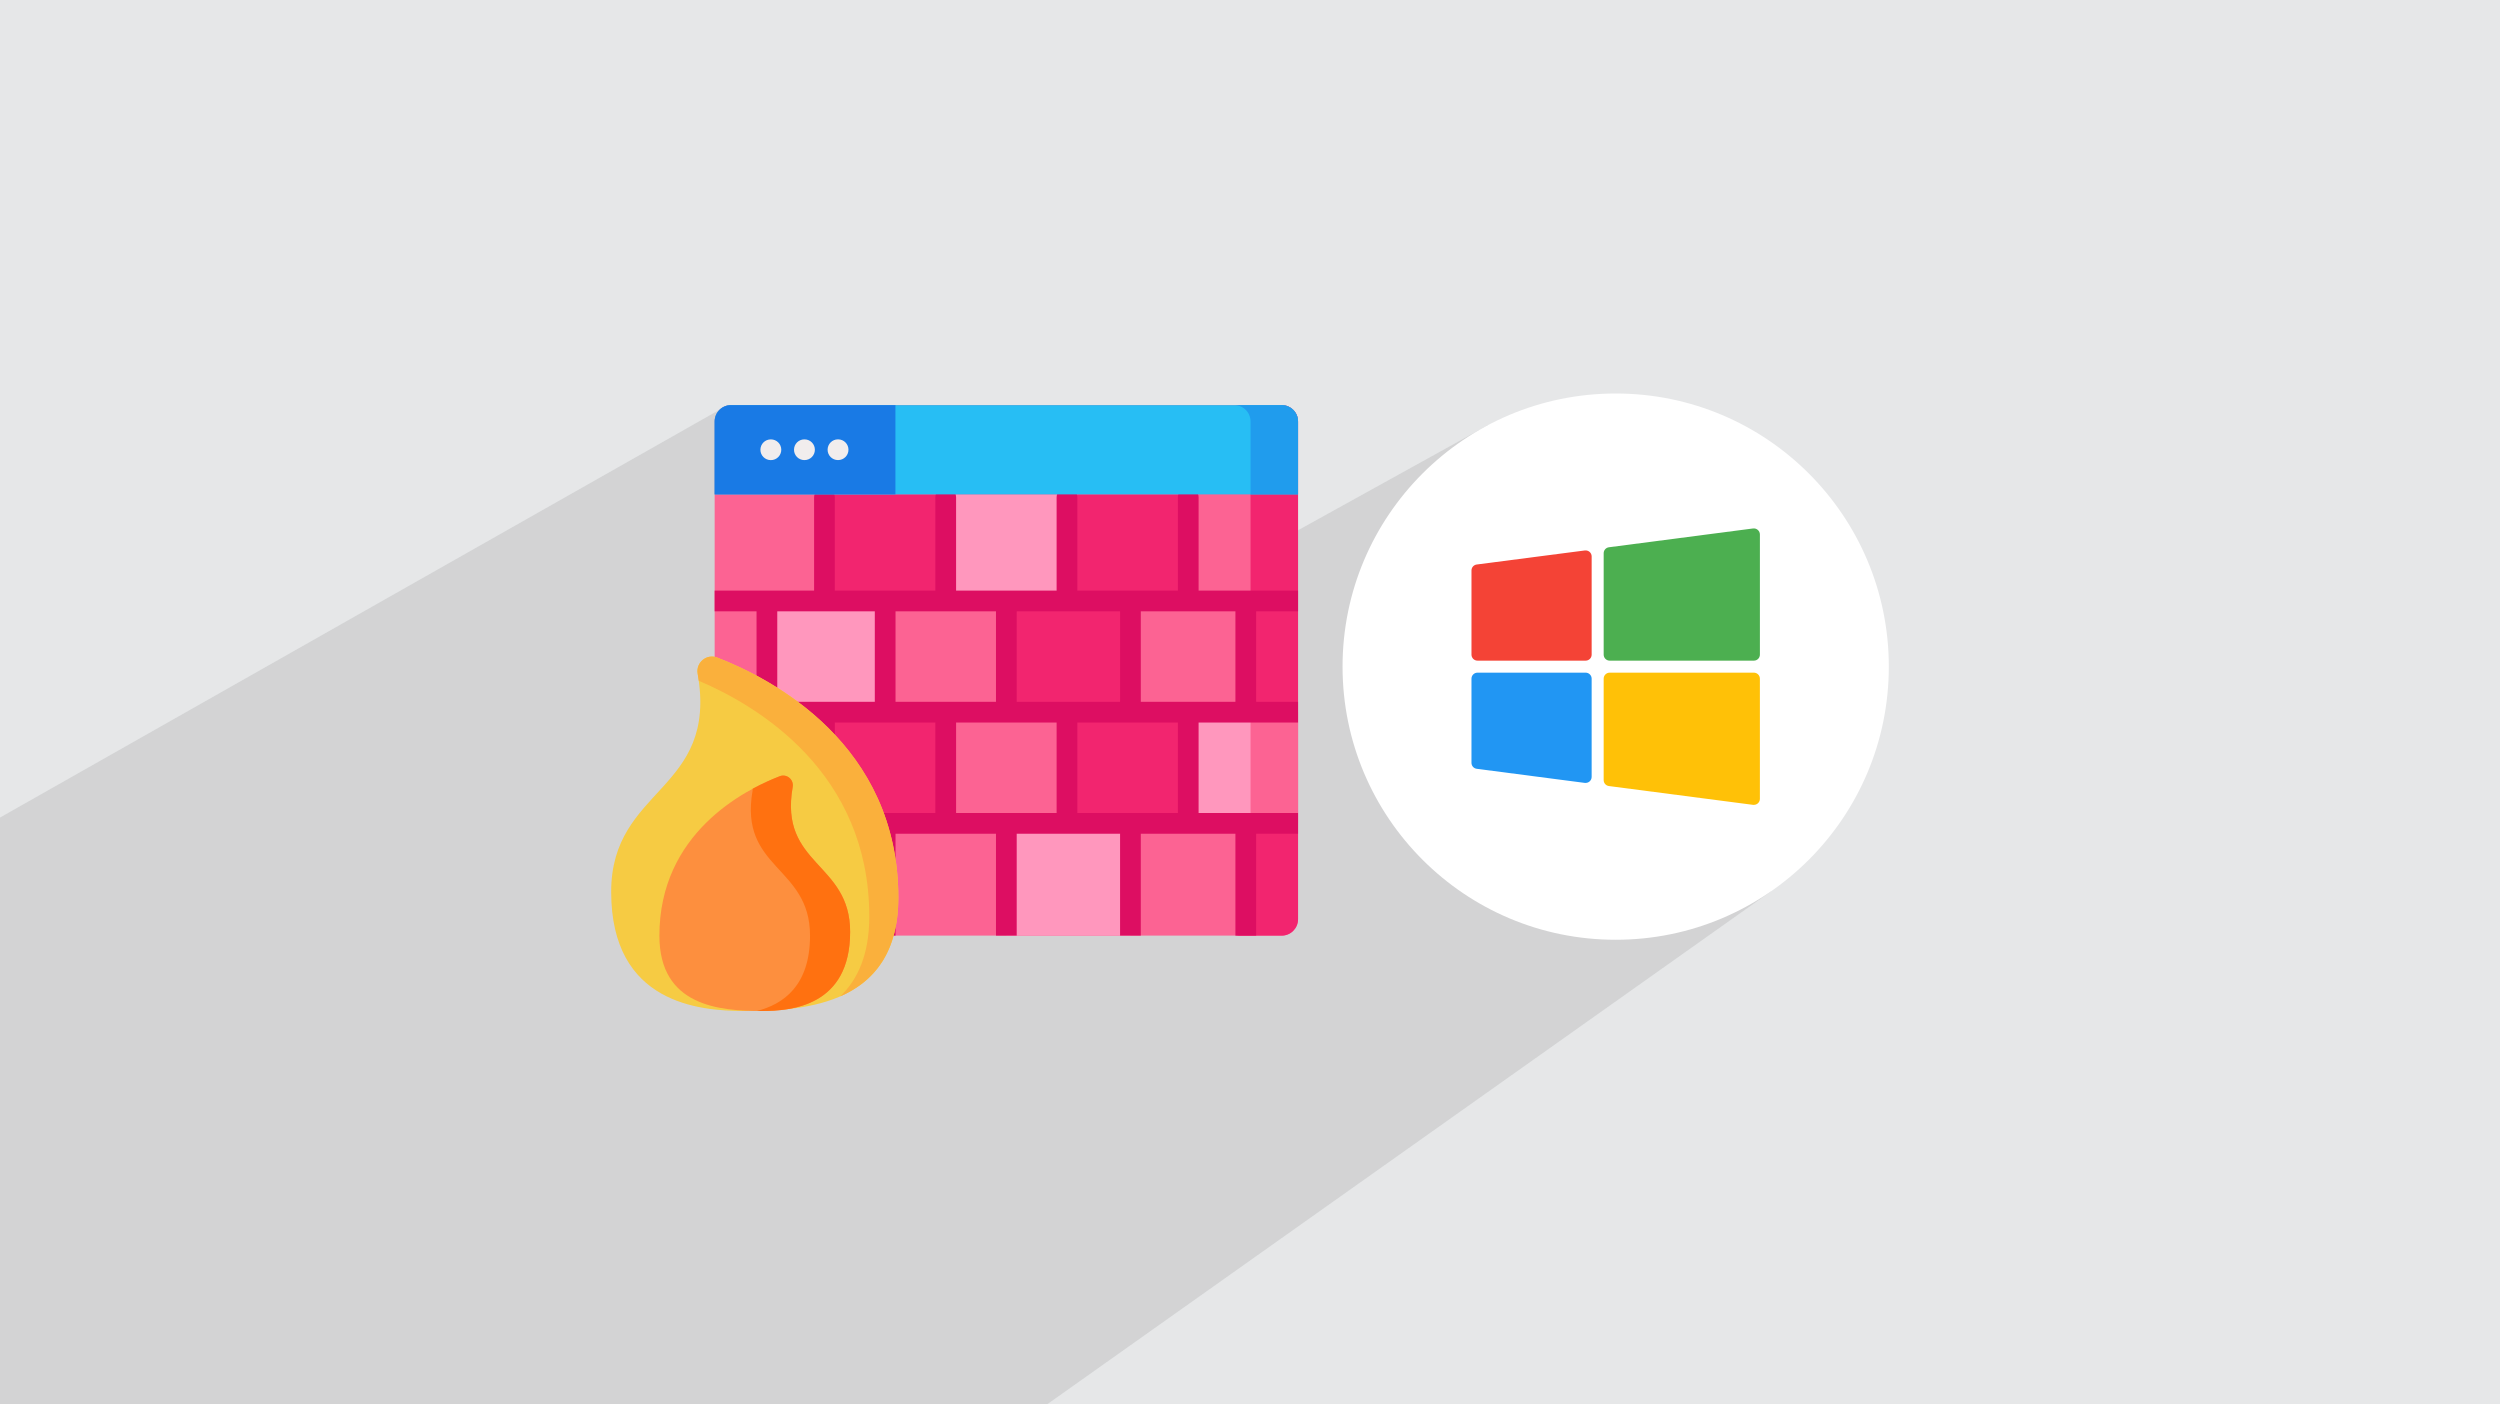 <?xml version="1.0" encoding="UTF-8"?>
<!DOCTYPE svg PUBLIC "-//W3C//DTD SVG 1.0//EN" "http://www.w3.org/TR/2001/REC-SVG-20010904/DTD/svg10.dtd">
<!-- Creator: CorelDRAW -->
<svg xmlns="http://www.w3.org/2000/svg" xml:space="preserve" width="94.192mm" height="52.917mm" version="1.0" style="shape-rendering:geometricPrecision; text-rendering:geometricPrecision; image-rendering:optimizeQuality; fill-rule:evenodd; clip-rule:evenodd"
viewBox="0 0 9404.92 5283.66"
 xmlns:xlink="http://www.w3.org/1999/xlink"
 xmlns:xodm="http://www.corel.com/coreldraw/odm/2003">
 <defs>
  <style type="text/css">
   <![CDATA[
    .fil13 {fill:#197AE5;fill-rule:nonzero}
    .fil12 {fill:#209CED;fill-rule:nonzero}
    .fil5 {fill:#2196F3;fill-rule:nonzero}
    .fil11 {fill:#27BEF4;fill-rule:nonzero}
    .fil4 {fill:#4CAF50;fill-rule:nonzero}
    .fil10 {fill:#DD0E62;fill-rule:nonzero}
    .fil14 {fill:#F1EDED;fill-rule:nonzero}
    .fil8 {fill:#F2256F;fill-rule:nonzero}
    .fil3 {fill:#F44336;fill-rule:nonzero}
    .fil15 {fill:#F6CB43;fill-rule:nonzero}
    .fil16 {fill:#FAB03C;fill-rule:nonzero}
    .fil7 {fill:#FC6393;fill-rule:nonzero}
    .fil17 {fill:#FD8F3E;fill-rule:nonzero}
    .fil18 {fill:#FF7110;fill-rule:nonzero}
    .fil9 {fill:#FF97BD;fill-rule:nonzero}
    .fil6 {fill:#FFC107;fill-rule:nonzero}
    .fil2 {fill:white;fill-rule:nonzero}
    .fil1 {fill:#2B2A29;fill-opacity:0.102}
    .fil0 {fill:#E6E7E8}
   ]]>
  </style>
 </defs>
 <g id="Layer_x0020_1">
  <polygon class="fil0" points="-0,0 9404.92,0 9404.92,5283.66 -0,5283.66 "/>
  <polygon class="fil1" points="6416.25,3114.24 6662.13,3353.4 3938.26,5283.66 -0,5283.66 -0,3075.65 2707.42,1541.18 3246.64,2900.47 5597.14,1599.63 "/>
  <g id="_1644861180816">
   <g>
    <circle class="fil2" cx="6078.15" cy="2507.85" r="1027.52"/>
    <path class="fil3" d="M5962.23 2070.79l-406.86 52.84c-11.34,1.47 -19.81,11.17 -19.71,22.61l0 316.46c0,12.48 10.11,22.6 22.61,22.6l406.86 0c12.48,0 22.61,-10.11 22.61,-22.6l0 -369.53c-0.01,-6.5 -2.81,-12.67 -7.69,-16.95 -4.91,-4.22 -11.37,-6.19 -17.81,-5.42z"/>
    <path class="fil4" d="M6612.96 1993.67c-4.84,-4.36 -11.33,-6.43 -17.81,-5.65l-542.49 70.74c-11.34,1.47 -19.81,11.17 -19.71,22.61l0 381.33c0,12.48 10.12,22.61 22.61,22.61l542.49 0c12.48,0 22.61,-10.12 22.61,-22.61l0 -452.08c-0.01,-6.5 -2.82,-12.67 -7.69,-16.95z"/>
    <path class="fil5" d="M5965.13 2530.51l-406.86 0c-12.49,0 -22.61,10.12 -22.61,22.61l0 316.45c-0.1,11.44 8.37,21.14 19.71,22.61l406.86 53.07c0.97,0.07 1.94,0.07 2.9,0 12.48,0 22.61,-10.11 22.61,-22.61l0 -369.52c0,-12.48 -10.12,-22.61 -22.61,-22.61z"/>
    <path class="fil6" d="M6598.04 2530.51l-542.49 0c-12.49,0 -22.61,10.12 -22.61,22.61l0 381.32c-0.1,11.44 8.37,21.15 19.71,22.61l542.49 70.75c0.97,0.07 1.93,0.07 2.9,0 12.48,0 22.61,-10.12 22.61,-22.61l0 0 -0.01 -452.08c0,-12.48 -10.11,-22.61 -22.6,-22.61z"/>
   </g>
   <g>
    <path class="fil7" d="M4883.24 1585.65l0 1872.55c0,33.95 -27.56,61.61 -61.61,61.61l-2071.56 0c-34.01,0 -61.57,-27.66 -61.57,-61.61l0 -1872.56c0,-33.98 27.56,-61.71 61.57,-61.71l2071.56 0.01c34.05,0 61.61,27.72 61.61,61.71zm0 0z"/>
    <path class="fil8" d="M4883.2 1585.65l0 1872.51c0,34.01 -27.54,61.63 -61.61,61.63l-178.71 0c34.09,0 61.63,-27.62 61.63,-61.63l0 -1872.51c0,-34.09 -27.54,-61.63 -61.63,-61.63l178.71 -0.01c34.07,0 61.61,27.55 61.61,61.63l0 0.01zm0 0z"/>
    <path class="fil9" d="M4470.1 2679.06l413.13 0 0 418.26 -413.13 0 0 -418.26zm0 0z"/>
    <path class="fil7" d="M4704.51 2679.06l178.67 0 0 418.26 -178.67 0 0 -418.26zm0 0z"/>
    <path class="fil8" d="M3101.57 1859.89l456.19 0 0 400.87 -456.19 0 0 -400.87zm0 0z"/>
    <path class="fil9" d="M3557.74 1859.89l456.19 0 0 400.87 -456.19 0 0 -400.87zm0 0z"/>
    <g>
     <path class="fil8" d="M4013.93 1859.89l456.19 0 0 400.87 -456.19 0 0 -400.87zm0 0z"/>
     <path class="fil8" d="M3101.57 2679.06l456.19 0 0 418.28 -456.19 0 0 -418.28zm0 0z"/>
     <path class="fil8" d="M4013.93 2679.06l456.19 0 0 418.28 -456.19 0 0 -418.28zm0 0z"/>
    </g>
    <path class="fil9" d="M2885.09 2260.77l444.88 0 0 418.3 -444.88 0 0 -418.3zm0 0z"/>
    <path class="fil8" d="M3785.86 2260.77l466.85 0 0 418.3 -466.85 0 0 -418.3zm0 0z"/>
    <path class="fil8" d="M2885.09 3097.34l444.88 0 0 422.42 -444.88 0 0 -422.42zm0 0z"/>
    <path class="fil9" d="M3785.86 3097.34l466.85 0 0 422.42 -466.85 0 0 -422.42zm0 0z"/>
    <path class="fil10" d="M3596.76 3058.35l0 -340.29 378.18 0 0 340.29 -378.18 0zm150.08 -758.59l0 340.3 -377.89 0 0 -340.3 377.89 0zm77.99 340.3l0 -340.3 388.88 0 0 340.3 -388.88 0zm-900.76 -340.3l366.9 0 0 340.3 -366.9 0 0 -340.3zm216.48 418.3l378.21 0 0 340.29 -378.21 0 0 -340.29zm1290.57 340.29l-378.2 0 0 -340.29 378.2 0 0 340.29zm216.48 -418.31l-355.94 0 0 -340.28 355.94 0 0 340.28zm235.62 -340.28l0 -77.99 -374.13 0 0 -350.9c0,-21.51 -17.47,-38.97 -39,-38.97 -21.51,0 -38.99,17.46 -38.99,38.97l0 350.9 -378.18 0 0 -350.9c0,-21.51 -17.47,-38.97 -39,-38.97 -21.53,0 -38.99,17.46 -38.99,38.97l0 350.9 -378.18 0 0 -350.9c0,-21.51 -17.47,-38.97 -39,-38.97 -21.53,0 -38.99,17.46 -38.99,38.97l0 350.9 -378.19 0 0 -350.9c0,-21.51 -17.46,-38.97 -38.99,-38.97 -21.53,0 -39,17.46 -39,38.97l0 350.9 -374.09 0 0 77.99 157.59 0 0 340.28 -157.59 0 0 77.99 374.1 0 0 340.35 -374.1 0 0 77.98 157.59 0.01 0 383.44 77.99 0 0 -383.44 366.9 0 0 383.44 77.99 0 0 -383.44 377.89 0 0 383.44 77.99 0 0 -383.44 388.84 0 0 383.44 77.99 0 0 -383.44 355.92 0 0 383.44 77.99 0 0 -383.44 157.63 0 0 -77.99 -374.13 0 0 -340.35 374.13 0 0 -77.99 -157.63 0 0 -340.28 157.63 0zm0 0z"/>
    <path class="fil11" d="M4883.2 1585.65l0 274.26 -2194.72 0 0 -274.26c0,-34.09 27.56,-61.63 61.63,-61.63l2071.48 -0.01c34.07,0 61.61,27.55 61.61,61.63l0 0.01zm0 0z"/>
    <path class="fil12" d="M4883.2 1585.65l0 274.26 -178.69 0 0 -274.26c0,-34.09 -27.54,-61.63 -61.63,-61.63l178.71 -0.01c34.07,0 61.61,27.55 61.61,61.63l0 0.01zm0 0z"/>
    <path class="fil13" d="M3368.58 1524.01l0 335.9 -680.1 0 0 -274.26c0,-34.09 27.56,-61.63 61.63,-61.63l618.47 -0.01zm0 0z"/>
    <path class="fil14" d="M2900.17 1730.92l-0.53 0c-21.55,0 -39,-17.44 -39,-38.99 0,-21.53 17.45,-38.98 39,-38.98l0.53 0c21.55,0 39,17.45 39,38.98 0,21.55 -17.45,38.99 -39,38.99zm0 0z"/>
    <path class="fil14" d="M3026.56 1730.86c-0.13,0 -0.25,0 -0.37,0l-0.55 0c-21.54,-0.2 -38.84,-17.82 -38.62,-39.37 0.19,-21.39 17.62,-38.62 38.97,-38.62l0.38 0 0.55 0c21.53,0.22 38.83,17.82 38.62,39.37 -0.2,21.41 -17.62,38.62 -38.98,38.62zm0 0z"/>
    <path class="fil14" d="M3152.91 1730.8l-0.55 0c-21.53,0 -38.97,-17.46 -38.97,-38.99 0,-21.53 17.44,-39 38.97,-39l0.55 0c21.53,0 39,17.47 39,39 0,21.53 -17.45,38.99 -39,38.99l0 0zm0 0z"/>
    <path class="fil15" d="M2800.02 3803.33c-168.03,0 -500.78,-27.32 -500.78,-448.3 0,-395.37 403.14,-376.03 325.37,-820.6 -7.34,-41.93 33.61,-76.11 73.32,-60.78 207.06,79.96 681.64,326.16 681.64,903.23 0,399.13 -340.5,426.44 -579.54,426.44l0 0zm0 0z"/>
    <path class="fil16" d="M3379.56 3376.89c0,210.33 -94.59,317.45 -219.03,371.66 66.5,-63.4 109.69,-158.38 109.69,-300.58 0,-542.3 -419.13,-792.42 -641.49,-886.95 -1.2,-8.66 -2.56,-17.5 -4.15,-26.57 -7.32,-41.94 33.63,-76.1 73.32,-60.81 207.1,79.99 681.66,326.18 681.66,903.25l0 0zm0 0z"/>
    <path class="fil17" d="M2865.55 3803.33c111.62,0 332.65,-18.15 332.65,-297.79 0,-262.61 -267.78,-249.76 -216.11,-545.03 4.87,-27.86 -22.32,-50.57 -48.72,-40.38 -137.52,53.11 -452.75,216.64 -452.75,599.95 0,265.1 226.16,283.25 384.94,283.25l0 0zm0 0z"/>
    <path class="fil18" d="M3198.18 3505.54c0,279.62 -221.03,297.81 -332.65,297.81 -5.97,0 -12.06,0 -18.19,-0.1 99.62,-25.41 199.96,-95.11 199.96,-283.51 0,-262.61 -267.75,-249.76 -216.12,-545.08 0.45,-2.61 0.61,-5.1 0.51,-7.59 38.46,-20.8 73.77,-36.14 101.69,-46.96 26.36,-10.19 53.57,12.54 48.68,40.42 -51.63,295.25 216.13,282.4 216.13,545.01l0 0zm0 0z"/>
   </g>
  </g>
 </g>
</svg>
